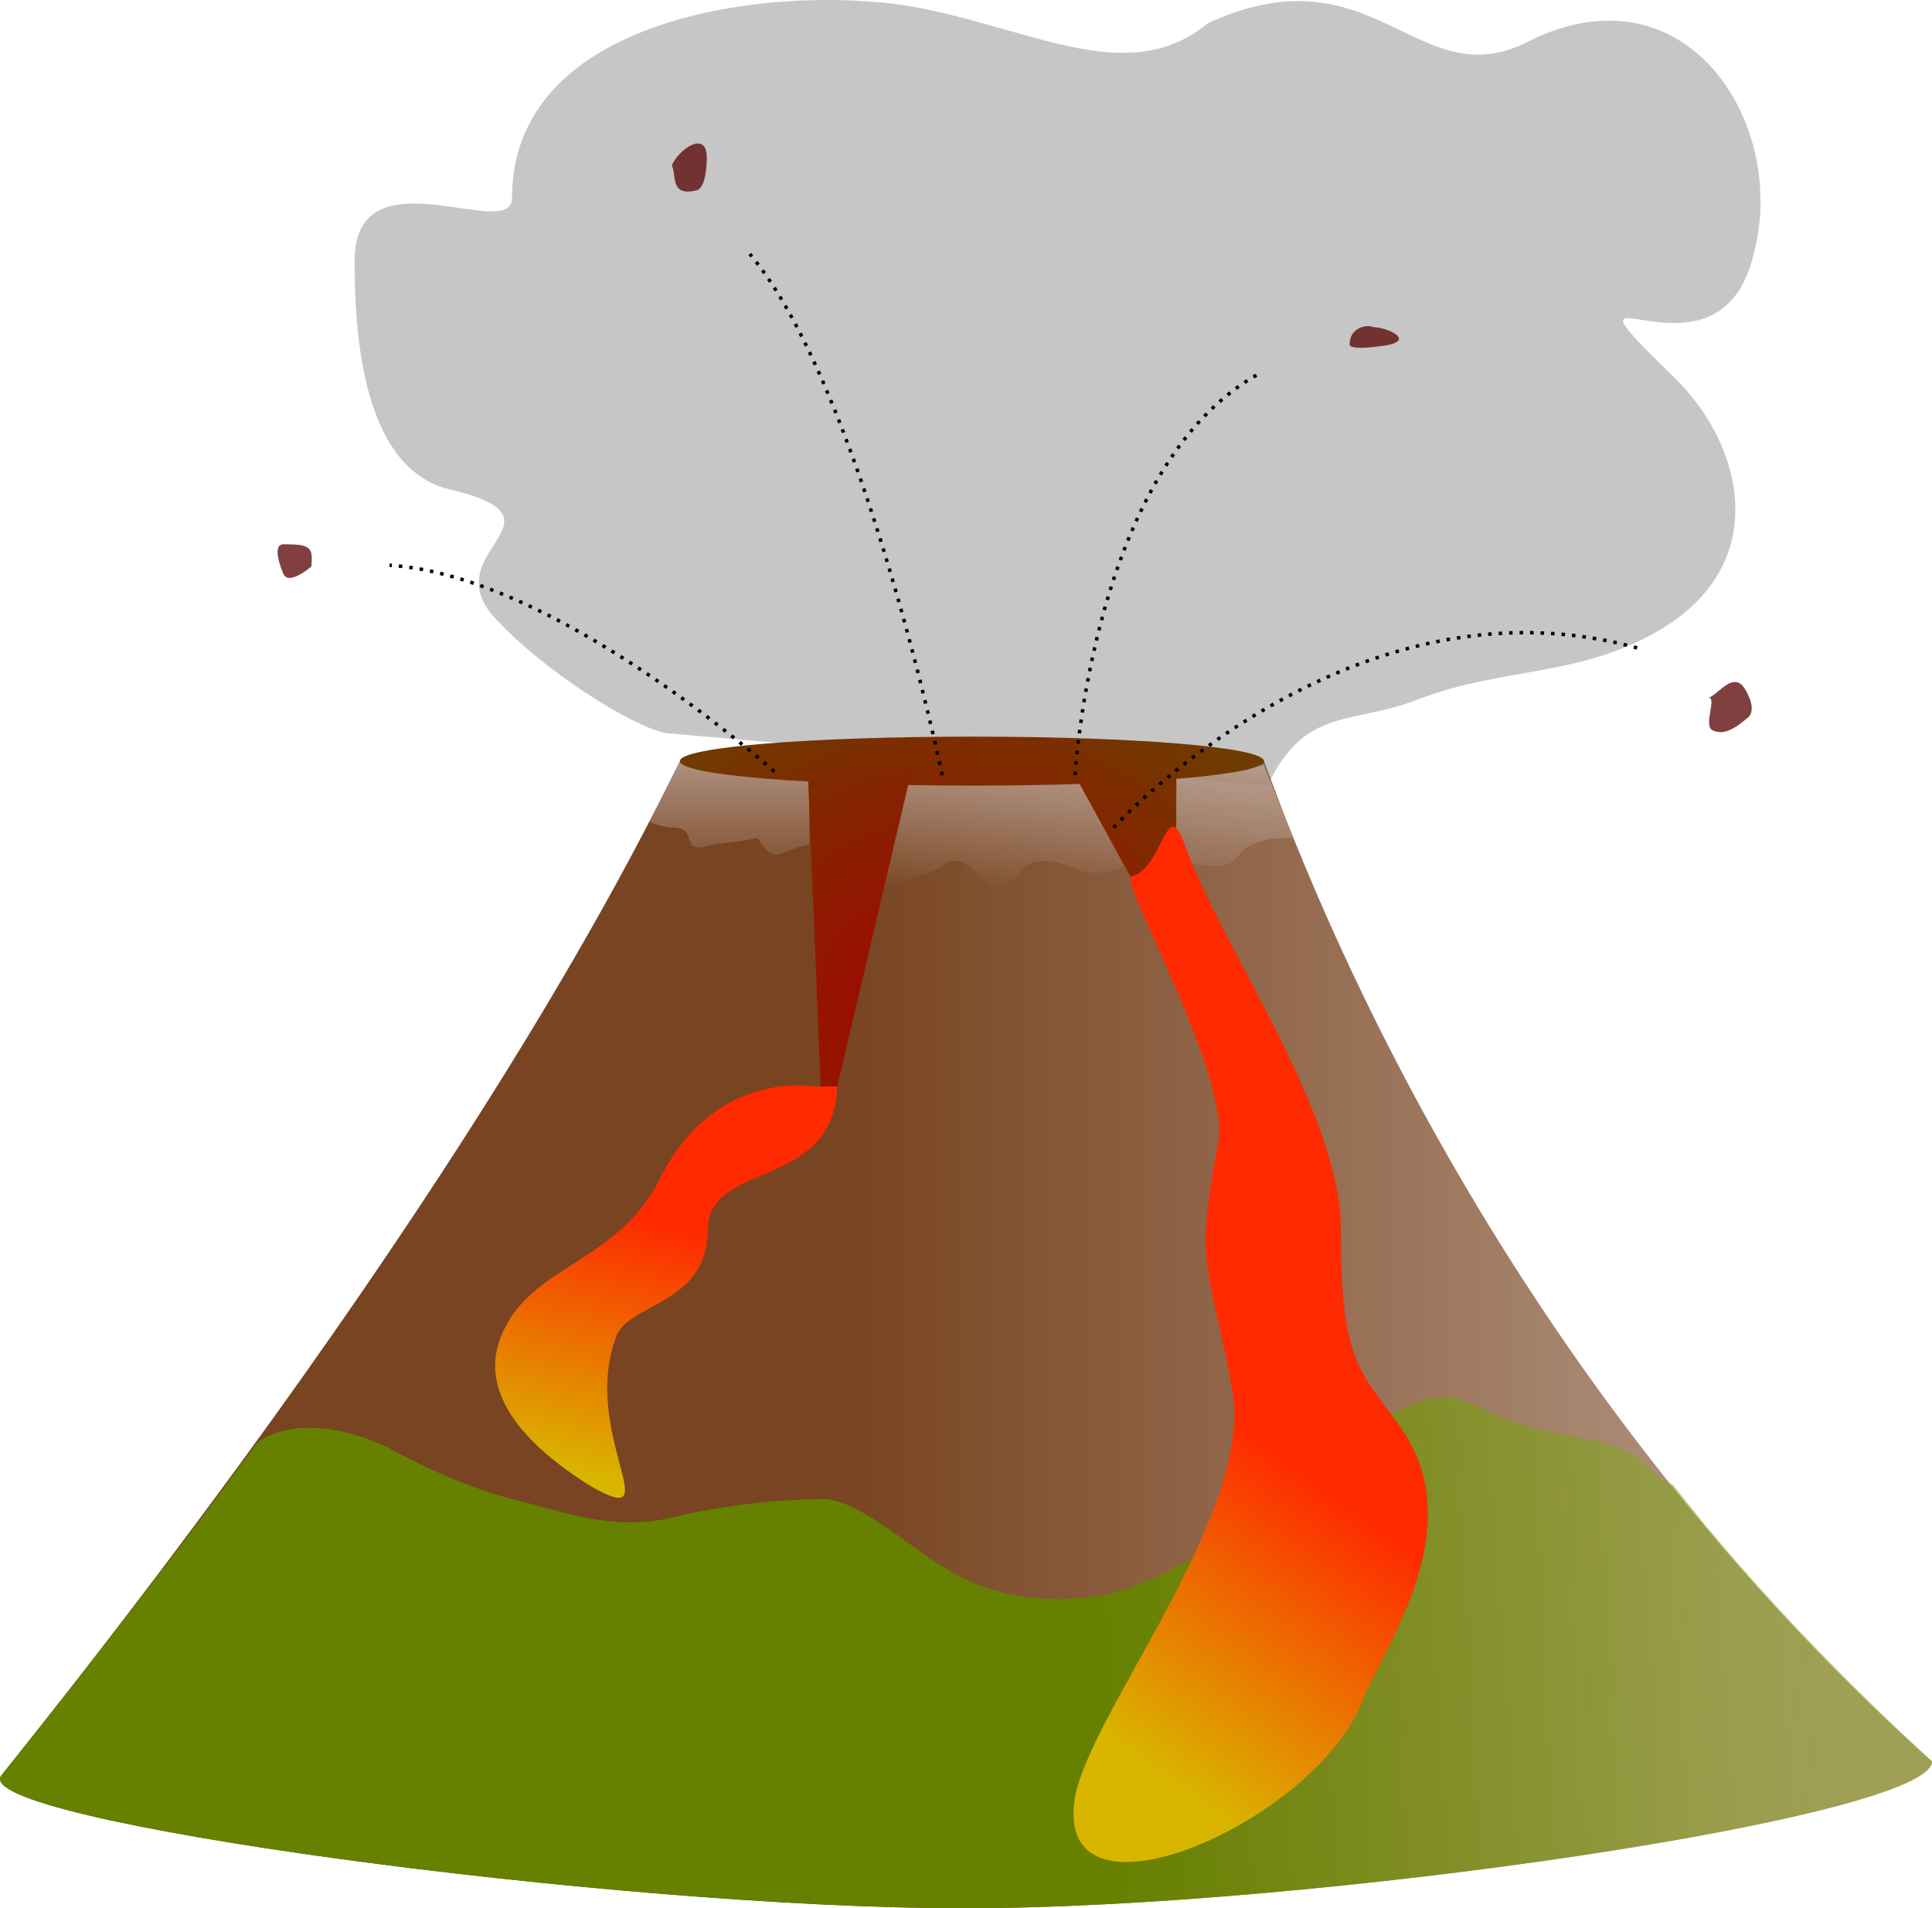 <?xml version="1.0" encoding="UTF-8"?>
<svg version="1.0" viewBox="0 0 552.39 545.62" xmlns="http://www.w3.org/2000/svg" xmlns:xlink="http://www.w3.org/1999/xlink">
<defs>
<linearGradient id="a">
<stop stop-color="#A80000" offset="0"/>
<stop stop-color="#6E3C00" offset="1"/>
</linearGradient>
<linearGradient id="b">
<stop stop-color="#FF2A00" offset="0"/>
<stop stop-color="#D8B600" offset="1"/>
</linearGradient>
<radialGradient id="e" cx="382.81" cy="527.98" r="83.441" gradientTransform="matrix(1.004 -.887 .909 1.028 -591.56 90.388)" gradientUnits="userSpaceOnUse" xlink:href="#a"/>
<radialGradient id="d" cx="382.81" cy="527.98" r="83.441" gradientTransform="matrix(1.026 -.907 .929 1.052 -610.64 86.237)" gradientUnits="userSpaceOnUse" xlink:href="#a"/>
<radialGradient id="c" cx="382.81" cy="527.98" r="83.441" gradientTransform="matrix(.977 -.887 .885 1.028 -565.92 93.272)" gradientUnits="userSpaceOnUse" xlink:href="#a"/>
<linearGradient id="i" x1="318.56" x2="300.95" y1="577.06" y2="650.13" gradientTransform="translate(-110.47 -222.11)" gradientUnits="userSpaceOnUse" xlink:href="#b"/>
<linearGradient id="h" x1="477.79" x2="441.77" y1="597.7" y2="665.31" gradientTransform="matrix(1 0 0 1.356 -110.47 -393.7)" gradientUnits="userSpaceOnUse" xlink:href="#b"/>
<linearGradient id="j" x1="388.16" x2="388.16" y1="439.84" y2="476.63" gradientTransform="translate(-110.47 -222.11)" gradientUnits="userSpaceOnUse">
<stop stop-color="#E3DBDB" offset="0"/>
<stop stop-color="#E3DBDB" stop-opacity="0" offset="1"/>
</linearGradient>
<linearGradient id="g" x1="426.11" x2="639.05" y1="710.55" y2="694.39" gradientTransform="translate(-110.47 -222.11)" gradientUnits="userSpaceOnUse">
<stop stop-color="#668000" offset="0"/>
<stop stop-color="#92AF34" stop-opacity=".5" offset="1"/>
</linearGradient>
<linearGradient id="f" x1="351.36" x2="596.62" y1="603.07" y2="603.07" gradientTransform="translate(-110.55 -222.12)" gradientUnits="userSpaceOnUse">
<stop stop-color="#784421" offset="0"/>
<stop stop-color="#784421" stop-opacity=".6" offset="1"/>
</linearGradient>
</defs>
<path d="m190.39 209.62c-10-2-35-18-48-32-20-20 24-29-15-38-24-7-26-45-26-65 0-32 45-5 45-18 0-52 74-61 113-55 35 6 63 24 86 5 48-22 60 22 92 5 45-22 74 24 64 61-10 43-63-4-22 36 19 19 27 52-4 71-23 14-45 11-69 20-20 8-33 2-44 25" fill="#999" fill-opacity=".56"/>
<path d="m338.39 216.62h-2v58l-28-58c-15 0-32 1-48 1l-24.671 103.56-4.329-103.56h-37c-11 22-58 120-194 290-10 13 176 38 275 38 100 0 277-26 277-42-132-118-183-265-191-286 0-1-6-1-15-1h-8z" fill="url(#f)"/>
<path d="m411.39 399.62c-4 0-8 2-17 6-12 6-19 22-33 28-15 8-26 17-44 22-14 3-30 2-43-5-11-5-28-22-39-22-13 0-30 2-42 5-16 4-28 0-43-4-14-3.226-27-9-40-16-15-7-29-7-37-1-21 29-45 60-73 95-10 13 176 38 275 38 100 0 277-26 277-42-28-26-53-52-74-79-4-2-6-4-7-5-7-9-25-8-38-13-12-4-16-8-22-7z" fill="url(#g)"/>
<path d="m336.39 222.62-1 23c4 1 7 2 12 2 8 0 5-5 13-7 2-1 7-1 10-1-4-8-8-18-9-21-8 2-17 3-25 4zm-28 0c-16 1-32 1-49 1l-7 29c6 0 16-4 17-5 5-5 12 4 14 6 3 4 8-6 12-7 7-2 12 3 18 3 2 0 6-1 8-2l-13-25zm-114-5c-2 3-6 12-9 17 1 1 5 2 7 2 8 0 1 8 11 5 6-1 9-1 13-2 1 0 3 7 8 4 3-1 5-2 7-2v-19c-20 0-35-3-37-5z" fill="url(#j)" opacity=".5"/>
<path d="m361.39 217.62c0 4-37 7-83 7-47 0-84-3-84-7s37-7 84-7c46 0 83 3 83 7z" fill="url(#c)"/>
<path d="m230.95 220.44 3.717 90.346 4.68-0.053 21.26-90.293" fill="url(#d)"/>
<path d="m308.39 223.62 28 51v-38.805-16.195" fill="url(#e)"/>
<path d="m323.39 250.62c-3 2 28 56 25 76-7 36-3 33 4 71 6 35-40 91-45 116-7 41 69 7 82-27 7-17 32-51 10-80-11-15-16-18-16-55 0-34-35-82-45-111-5-13-6 8-15 10z" fill="url(#h)"/>
<path d="m233.39 310.62c-17-2-35 6-45 27-12 23-35 24-44 42-11 21 13 38 24 45 24 14-3-15 8-43 4-9 26-9 26-30 0-20 36-11 37-41" fill="url(#i)"/>
<g transform="translate(.387 -128.38)" fill="none" stroke="#000" stroke-dasharray="1, 2">
<path d="m307 350s5-89 53-115"/>
<path d="m269 350s-23-111-55-149"/>
<path d="m318 365s68-75 151-51"/>
<path d="m221 349s-62-56-110-59"/>
</g>
<g transform="translate(.387 -128.38)" fill="#500" fill-opacity=".75">
<path d="m88.6 290.4c0.7-5.8-0.6-6.4-7.9-6.4-3.6 0-0.5 7.5 0 8.6 1.6 3.1 7.4-1.8 7.9-2.2z"/>
<path d="m191.7 175.7c1.4 2.8-0.6 9 7.1 7.1 2.5-0.6 2.9-6.9 2.9-9.3 0-8.2-8.2-2.3-10 2.2z"/>
<path d="m392 221.9c0-0.6-6.5-0.8-6.5 5 0 1.9 10.6 0.3 11.5 0 6.6-1.6-1-5-5-5z"/>
<path d="m487.8 327.9c3.1-0.7-1.4 7.9 1.5 9.3 4 2 8.4-2.4 9.9-3.5 3.2-2.4-0.6-8.5-1.4-9.3-3.5-3.6-7.6 3.5-10 3.5z"/>
</g>
</svg>
